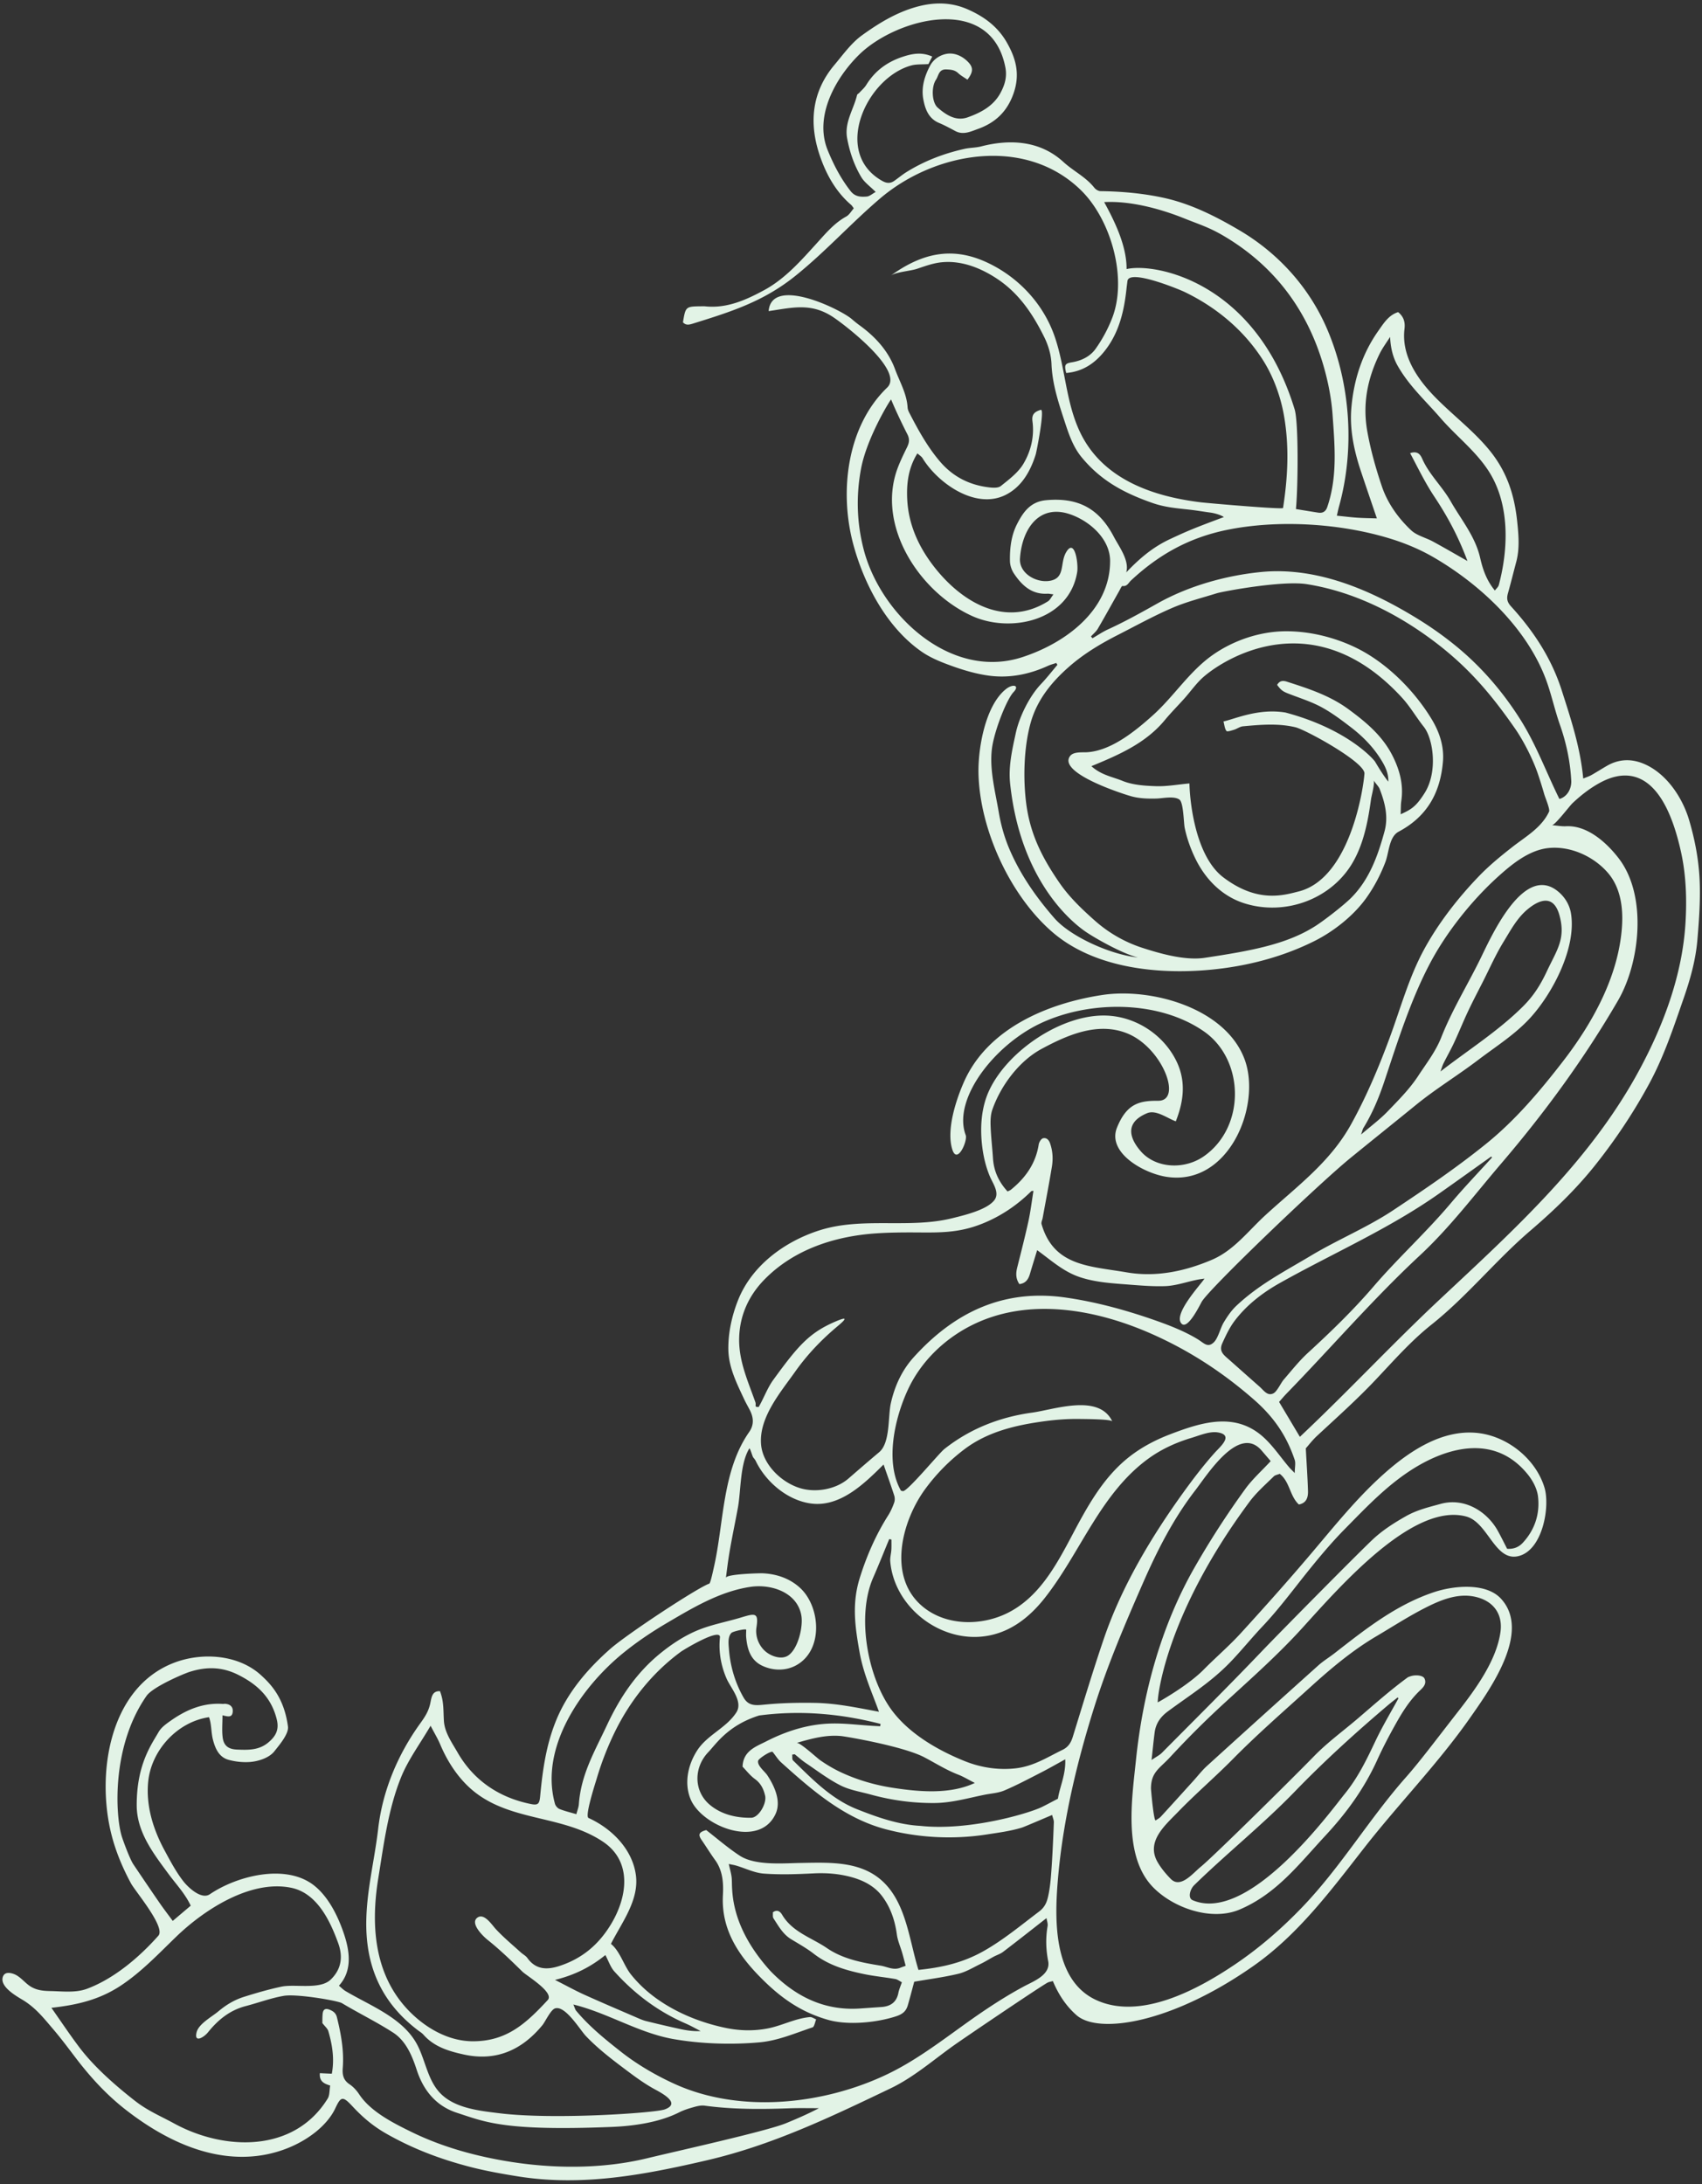 <svg width="396" height="508" fill="none" xmlns="http://www.w3.org/2000/svg"><rect width="100%" height="100%" fill="#333333" stroke="none"/><path d="M29.246 490.714c-4.497-3.503-8.234-7.595-11.68-12.123-1.683-2.211-3.343-4.447-5.154-6.563-2.302-2.696-4.15-5.072-7.21-6.904-1.479-.885-5.096-2.956-4.59-5.136.323-1.36 1.619-1.219 2.675-.818 1.517.598 2.556 2.138 3.95 2.954 1.436.838 2.877.953 4.508.987 2.807.056 5.83.462 8.509-.533 6.302-2.352 12.195-7.37 16.596-12.341 1.75-1.975-5.35-10.276-6.382-12.184-1.972-3.651-3.583-7.501-4.585-11.541-3.433-13.841-.554-33.783 14.428-39.688 6.504-2.563 15.066-2.069 20.417 2.814 2.269 2.072 5.377 5.253 6.27 11.94.23 1.721-2.044 4.343-3.165 5.772-1.232 1.567-3.83 2.354-5.72 2.483-1.624.114-3.34-.074-4.913-.499-2.247-.614-3.125-2.637-3.65-4.669-.445-1.703-.323-3.651-.916-5.256-7.4 1.083-13.49 7.725-14.17 15.139-.509 5.576 1.2 10.995 3.825 15.848 1.33 2.46 2.69 5.047 4.425 7.25 1 1.275 4.112 4.296 6.105 2.947 6.295-4.276 17.748-7.24 24.315-1.992 2.969 2.37 4.993 6.149 6.328 9.638 1.723 4.514 2.945 9.715-.605 13.628.536.439.98.918 1.52 1.238 5.727 3.41 13.262 6.17 16.616 12.344 1.928 3.553 2.428 8.053 5.18 11.138 3.372 3.794 9.383 4.371 14.087 4.954 12.582 1.544 36.126-.071 38.41-.904 3.841-1.401-.617-3.747-2.257-4.637-2.396-1.296-4.525-2.862-6.698-4.49-3.287-2.469-6.591-4.975-9.425-7.966-1.363-1.442-4.76-7.144-7.142-6.402-1.032.328-2.249 3.045-2.954 3.91-4.762 5.784-10.761 8.468-18.253 6.824-3.465-.759-6.905-1.766-9.41-4.605-.379-.431-.903-.734-1.36-1.086-8.637-6.595-12.231-15.217-11.94-25.898.19-7.089 1.945-13.899 2.755-20.917 1.025-8.863 4.571-17.289 9.778-24.504 1.07-1.483 1.878-2.702 2.299-4.467.34-1.437.355-3.122 2.305-3.036.943 2.467.751 4.399.914 6.933.173 2.688 1.876 5.051 3.181 7.322 3.758 6.543 9.711 10.513 17.069 11.993 1.669.336 1.977-.064 2.141-1.79.578-6.094 1.374-11.891 3.698-17.607 2.681-6.59 7.301-11.992 12.584-16.661 3.973-3.508 20.504-14.369 23.071-15.207.286-.095.971-3.372 1.043-3.691 2.396-10.423 1.888-22.47 8.227-31.561 1.189-1.704 1.045-3.393.151-5.131-.415-.812-.878-1.602-1.269-2.429-1.733-3.721-3.643-7.436-3.716-11.629-.064-3.858.822-7.858 2.237-11.44 3.182-8.065 10.773-13.643 18.829-16.251 10.12-3.272 20.87-.339 31.068-2.875 2.632-.654 8.026-1.906 9.763-4.197 1.283-1.688-.359-3.881-1.031-5.464-.888-2.094-1.434-4.315-1.743-6.558-.611-4.449-.37-9.333 1.547-13.456 4.314-9.28 16.972-17.813 27.28-17.447 6.601.236 12.788 4.112 15.945 9.907 2.663 4.885 2.172 9.702.213 14.694-2.078-.765-4.603-2.755-6.685-1.891-5.986 2.491-3.334 6.721-1.437 8.884 3.47 3.951 10.079 4.309 14.63 1.147 9.784-6.807 9.535-22.477.006-29.077-10.569-7.318-26.75-7.209-38.096-1.808-10.709 5.095-20.419 17.613-17.3 25.957.49 1.306-1.964 6.898-3.103 3.38-1.478-4.548.869-11.608 2.665-15.696 5.47-12.461 19.424-18.332 32.155-20.28 11.419-1.749 28.682 2.976 33.158 14.924 4.034 10.76-3.67 29.751-18.316 27.338-5.314-.874-13.695-5.643-11.359-11.427 2.284-5.658 5.313-6.263 9.585-6.237 5.717.033 1.004-12.341-7.176-15.658-6.827-2.769-13.919.33-20.01 3.622-5.167 2.799-9.443 8.487-11.409 14.121-.419 1.199-.445 2.599-.394 3.897.091 2.48.391 4.946.549 7.423.193 2.991 1.38 5.504 3.397 7.691.349-.183.591-.261.773-.406 3.395-2.745 5.782-6.101 6.47-10.527.089-.542.563-1.328 1.004-1.44.733-.186 1.329.292 1.632 1.158.621 1.775.73 3.581.441 5.382-.654 4.01-1.43 8-2.16 12.001-.089.48-.374 1.013-.256 1.43 2.84 9.817 11.191 9.74 19.8 11.216 6.839 1.173 13.553-.241 19.857-2.934 5.074-2.168 8.42-6.686 12.379-10.322 7.343-6.735 15.067-12.292 20.005-21.225 3.527-6.377 6.378-13.123 8.905-19.945 2.542-6.856 4.477-14.049 7.962-20.508 3.38-6.26 8.02-12.209 12.955-17.314 2.349-2.428 4.949-4.551 7.606-6.636 3.146-2.472 6.855-4.503 8.615-8.284.258-.557-.916-3.322-1.105-3.985a106.344 106.344 0 0 0-1.494-4.786c-1.133-3.343-3.304-7.648-5.323-10.549-5.852-8.416-11.143-14.484-18.853-20.291-8.674-6.529-18.799-11.587-29.597-13.288-5.776-.904-19.676 1.719-20.928 2.114-3.479 1.086-7.051 1.977-10.382 3.412-4.336 1.867-8.481 4.165-12.694 6.31-4.006 2.043-7.851 4.345-11.253 7.321-4.058 3.546-7.414 7.641-8.931 12.891-1.657 5.723-1.859 13.286-1.058 19.215.961 7.079 3.773 12.526 7.776 18.308 2.267 3.275 5.179 6.046 8.178 8.704a31.114 31.114 0 0 0 11.16 6.355c4.295 1.385 9.926 2.947 14.386 2.278 10.957-1.647 19.12-3.163 25.743-7.388 2.089-1.33 6.651-4.868 8.389-6.626 4.195-4.247 6.145-9.718 7.688-15.346.949-3.445.124-6.713-1.119-9.906-.213-.549-.694-.995-1.429-2.011.382.526-.477 3.652-.568 4.324-.228 1.617-.471 3.235-.791 4.836-.669 3.354-1.642 6.677-3.327 9.677-4.918 8.773-15.827 12.788-25.377 9.758-5.087-1.611-8.929-5.462-11.272-10.17-1.164-2.341-2.061-4.821-2.598-7.376-.239-1.116-.262-5.875-1.216-6.565-1.256-.913-3.941-.283-5.376-.25-1.98.045-3.936 0-5.861-.536-1.974-.548-17.224-5.441-14.194-9.376.794-1.036 2.826-.793 3.943-.863 5.626-.349 11.244-4.956 15.284-8.582 4.902-4.395 8.432-10.141 13.855-13.985 4.85-3.434 11.011-5.522 16.956-5.57 5.579-.047 11.368 1.369 16.378 3.784 7.089 3.419 13.557 9.881 17.633 16.57 1.863 3.051 2.986 6.397 2.68 10.006-.632 7.357-3.783 12.782-10.3 16.252-2.255 1.2-2.236 4.835-3.09 7.073-1.122 2.951-2.608 5.785-4.447 8.36-2.948 4.121-7.589 7.775-12.084 10.021-8.571 4.279-18.166 6.436-27.613 6.91-11.238.556-24.471-1.277-33.444-9.099-9.802-8.544-16.808-23.834-17.084-36.865-.117-5.689 1.542-15.664 6.358-19.533 1.697-1.365 3.295-.89 1.8.675-1.454 1.521-4.025 7.822-4.852 12.062-1.01 5.167.568 10.84 1.427 15.952.494 2.924 1.329 5.854 2.496 8.574 2.53 5.898 6.18 11.103 10.406 15.961 3.827 4.401 13.347 8.587 19.48 9.165-3.491-.796-9.925-4.44-12.158-5.969-3.119-2.132-15.148-11.717-17.589-34.42-.433-4.026.455-7.829 1.31-11.796.803-3.716 3.125-8.512 5.858-11.394 1.35-1.422 2.563-2.981 3.832-4.48-.088-.145-.181-.29-.27-.436-.647.223-1.32.388-1.936.672-4.403 2.012-9.03 2.923-13.813 2.269-2.769-.382-5.521-1.171-8.166-2.106-2.546-.907-5.167-1.913-7.371-3.436-8.091-5.597-13.388-15.589-15.917-24.909-3.296-12.135-1.602-27.444 7.865-36.549 4.136-3.983-10.307-14.954-12.853-16.565-4.996-3.167-9.224-2.026-14.728-1.214.669-8.29 16.852-.375 19.409 1.905a25.405 25.405 0 0 0 1.911 1.519c3.591 2.633 6.547 5.9 8.075 10.055 1.074 2.922 2.742 5.698 2.934 8.926.023.403.179.825.367 1.186 2.053 3.97 4.18 7.873 7.107 11.324 3.013 3.552 6.793 5.489 11.323 6.064.954.124 2.25.221 2.891-.291 1.925-1.543 4.05-3.134 5.269-5.191 1.728-2.921 2.562-6.331 2.101-9.822-.195-1.452.246-2.221 1.934-2.708.978-.28-.98 9.712-1.184 10.382-1.222 3.885-3.271 7.565-7.061 9.429-6.976 3.43-15.676-2.731-19.259-8.554-.263-.432-.758-.719-1.208-1.134-2.136 3.43-2.548 7.069-2.364 10.721.271 5.35 2.268 10.168 5.384 14.495 6.27 8.71 16.83 15.761 27.356 9.197.469-.293.736-.911 1.278-1.617-.748-.088-1.07-.176-1.393-.156-3.691.212-5.983-1.965-7.828-4.742-.523-.796-.873-1.857-.896-2.81-.068-2.997.294-6.017 1.668-8.684 1.401-2.723 3.081-5.188 6.775-5.517 7.444-.667 12.279 1.919 15.729 8.511 1.211 2.315 3.678 5.525 2.881 8.288 3.056-3.2 6.11-5.842 10.19-7.748 3.862-1.803 5.381-2.469 12.533-5.126-.817-.535-2.152-.903-3.167-1.044-1.577-.208-3.144-.486-4.721-.664-3.093-.345-5.8-.539-8.772-1.581-6.6-2.315-11.919-5.151-16.428-10.605-2.088-2.531-3.075-5.615-4.079-8.69-1.392-4.254-2.769-8.47-2.946-13.033-.083-2.09-.729-4.293-1.658-6.18-2.697-5.458-5.986-10.418-11.342-13.85-3.776-2.426-8.145-4.095-12.696-3.6-1.936.214-3.78.899-5.617 1.513-1.52.508-4.916.731-6.107 1.59 7.045-5.085 14.039-6.916 22.27-3.144 7.354 3.374 13.222 9.605 15.878 17.262 2.539 7.322 2.558 15.283 5.952 22.351 5.23 10.892 16.906 14.902 28.158 16.254 1.402.167 18.974 1.705 19.037 1.31 1.143-7.299 1.492-14.698.124-21.995-.824-4.366-2.508-8.864-4.919-12.594-4.452-6.897-10.823-12.158-18.18-15.69-1.052-.507-12.876-5.43-13.228-2.503-.065.542-.144 1.114-.208 1.688-.563 5.269-1.713 10.326-5.118 14.605-2.313 2.907-5.154 4.776-8.922 5.088-.467-1.849-.337-2.216 1.318-2.484 2.256-.363 4.255-1.373 5.507-3.115a32.86 32.86 0 0 0 3.874-7.19c3.597-9.28-.284-22.836-7.201-29.653-12.934-12.741-34-9.058-46.812 1.864-6.772 5.778-12.762 12.429-19.712 18.004-7.401 5.938-14.837 8.297-23.692 11.047-.924.287-1.72.541-2.45-.257.606-3.655.639-3.687 4.213-3.726.336-.006.667-.02.996.013 5.053.522 9.522-1.52 13.695-3.777 4.9-2.654 8.629-6.932 12.347-11.032 2.065-2.274 3.991-4.58 6.742-6.089.722-.397 1.187-1.266 1.754-1.901-.306-.405-.423-.633-.604-.788-3.64-3.11-5.887-7.26-7.343-11.595-2.498-7.428-1.856-14.68 3.431-20.964 2.021-2.404 3.913-5.084 6.405-6.886 3.855-2.78 7.935-5.298 12.674-6.622 4.112-1.149 8.061-1.123 11.895.555 3.746 1.637 6.983 3.956 9.117 7.672 2.193 3.818 3.149 7.485 1.582 11.936-1.506 4.278-4.31 6.816-8.299 8.238-1.614.573-3.383 1.467-5.235.479-1.243-.665-2.487-1.342-3.784-1.885-2.467-1.026-3.246-3.265-3.663-5.492-.515-2.737.274-5.394 1.592-7.854.822-1.533 2.314-2.454 3.812-2.726 1.69-.308 3.428.378 4.784 1.66 1.461 1.377 1.527 2.45.077 4.348-.718-.503-1.52-.934-2.165-1.533-.808-.752-1.685-.805-2.73-.853-1.812-.083-1.801 1.481-2.427 2.404-1.101 1.62-.995 5.275.417 6.495 1.941 1.681 4.234 3.216 6.973 2.24 3.067-1.092 5.976-2.62 7.622-5.675.991-1.834 1.566-3.716 1.136-5.935-3.36-17.348-25.417-11.445-34.065-2.923-5.409 5.332-10.513 14.289-7.261 22.216 1.385 3.376 3.038 6.57 5.309 9.468 1.063 1.356 2.385 1.388 3.758 1.28.67-.052 1.295-.643 2.084-1.07-1.326-1.327-2.611-2.217-3.342-3.438-1.668-2.78-2.709-5.84-3.3-9.055-.68-3.704 1.524-6.71 2.311-10.056.046-.197.352-.332.519-.512.553-.605 1.204-1.155 1.627-1.843 2.05-3.325 4.948-5.414 8.675-6.603 2.229-.715 4.309-1.032 6.672.01l-.89 1.755c-1.532.108-2.811.002-3.979.318-10.471 2.86-18.489 20.343-6.716 26.883.99.55 1.854.593 2.761-.048.944-.666 1.833-1.411 2.815-2.026 4.176-2.601 8.712-4.335 13.498-5.404 1.277-.286 2.63-.248 3.893-.577 6.881-1.777 13.792-1.269 19.116 3.605 2.382 2.182 5.181 3.45 7.236 6.034.316.395.935.766 1.42.77 4.88.057 9.889.506 14.665 1.545 6.339 1.38 12.16 4.32 17.715 7.599 8.96 5.291 16.115 13.187 20.263 22.753 5.531 12.762 6.563 28.061 2.845 41.451-.181.657-.313 1.326-.502 2.138 1.828.183 3.308.371 4.791.47 1.539.105 3.081.112 4.519.161-1.258-3.708-2.512-7.357-3.732-11.018-1.586-4.765-2.631-9.675-2.203-14.685.551-6.437 2.475-12.528 6.242-17.878 1.245-1.76 2.433-3.727 4.646-4.397 1.384 1.144 1.651 2.427 1.469 3.949-.725 6.17 2.957 11.547 7.089 15.782 4.046 4.143 8.778 7.695 12.491 12.158 4.165 5.003 5.991 10.446 6.652 16.875.329 3.177.597 6.256-.235 9.363-.639 2.399-1.232 4.813-1.906 7.199-.343 1.203-.276 2.049.694 3.108 5.274 5.778 9.418 12.086 11.811 19.571 2.198 6.858 4.317 13.281 4.995 20.481.74-.31 1.353-.502 1.902-.808 1.227-.697 2.415-1.459 3.635-2.161 2.704-1.552 5.531-1.684 8.387-.53 5.333 2.149 9.155 7.849 10.726 13.207 1.277 4.351 2.104 8.586 2.385 13.082.296 4.761-.069 10.006-.479 14.773-.394 4.646-1.646 9.094-3.17 13.489-2.387 6.864-4.565 13.513-8.04 19.933-3.616 6.676-7.85 13.022-12.58 18.959-4.507 5.66-9.633 10.56-15.114 15.258-8.03 6.884-14.683 15.234-22.978 21.829-4.846 3.851-8.919 8.536-13.164 13.01-4.273 4.506-8.909 8.637-13.454 12.859-1.058.982-1.945 2.152-2.607 2.897.189 3.545.412 6.723.51 9.901.045 1.475-.337 2.83-2.123 3.155-2.132-1.96-2.084-5.267-4.45-7.134-.505.206-1.068.28-1.389.599-1.937 1.909-4.044 3.744-5.628 5.879-20.314 27.358-21.522 46.782-21.357 46.685 3.273-1.843 7.905-4.814 10.679-7.622 2.897-2.931 5.909-5.489 8.685-8.528 5.557-6.088 11.044-12.239 16.371-18.524 5.373-6.338 10.612-12.893 16.83-18.44 5.778-5.159 13.286-10.266 21.417-9.591 7.199.592 13.95 6.014 15.988 12.743 1.348 4.441-.434 14.676-6.146 15.96-5.411 1.217-6.994-7.861-12.06-9.229-12.326-3.332-29.205 16.092-38.157 25.947-5.536 6.094-11.656 11.527-17.716 17.082a214.6 214.6 0 0 0-8.767 8.462 251.355 251.355 0 0 0-4.33 4.555c-2.421 2.603-4.385 3.419-4.378 7.263.001.235.644 7.694 1.111 7.366.399-.285.861-.511 1.182-.864 2.53-2.748 5.023-5.522 7.534-8.289 1.062-1.172 2.032-2.444 3.195-3.503a5659.133 5659.133 0 0 1 25.948-23.417c1.161-1.036 2.516-1.847 3.748-2.81 7.26-5.653 14.296-11.258 23.174-14.214 4.437-1.475 11.982-2.275 15.499 1.489 7.199 7.702-2.523 21.156-7.242 27.886-7.402 10.551-16.531 19.876-24.468 30.026-7.791 9.958-15.385 20.218-25.843 27.551-19.019 13.343-36.02 15.95-41.151 11.467-2.469-2.159-4.229-4.866-5.515-7.945-.499.144-.928.19-1.271.383-2.083 1.17-19.412 12.892-21.887 14.661-4.802 3.431-9.272 7.362-14.653 9.936-13.986 6.691-27.44 13.158-42.628 16.694-14.563 3.388-29.066 6.148-44.002 3.758-3.789-.608-7.6-1.283-11.315-2.254-6.835-1.788-13.112-4.159-19.263-7.647-3.116-1.766-5.55-3.822-7.977-6.439-2.268-2.439-2.677-2.231-3.975.54-.976 2.076-2.714 3.983-4.49 5.416-3.635 2.929-8.175 4.792-12.776 5.495-11.563 1.754-22.592-3.692-31.484-10.617Zm302.247-306.302c3.089-4.969 1.961-12.618-.223-15.364-1.749-2.195-3.15-4.669-5.044-6.738-20.229-22.081-40.791-9.485-46.078-4.975-1.742 1.485-3.077 3.444-4.617 5.168-1.496 1.668-3.078 3.253-4.503 4.974-4.383 5.306-10.433 7.994-17.096 10.731 2.298 2.087 4.955 2.485 7.225 3.416 2.365.969 5.154 1.146 7.767 1.238 2.506.089 5.028-.386 7.825-.638.017 2.667.94 16.593 7.893 21.857 8.069 6.112 14.173 4.108 17.714 3.217 11.839-3.208 14.887-24.068 15.106-27.361.178-2.623-13.681-10.22-16.078-10.785-4.031-.95-8.119-.587-12.186-.215-.707.067-1.366.579-2.071.799-.592.177-1.581.517-1.766.288-.421-.534-.467-1.374-.698-2.213 2.649-.577 8.151-3.117 14.434-2.074 14.577 3.889 20.579 10.991 20.832 11.414.95 1.6 1.921 3.181 3.082 4.66.087-2.126-.879-3.858-1.919-5.478-1.803-2.801-4.156-5.165-6.793-7.182-2.215-1.698-4.469-3.394-6.918-4.711-2.394-1.283-5.043-2.1-7.586-3.094-1.319-.515-1.734-.801-2.651-2.046.539-.891 1.208-1.09 2.269-.747 4.993 1.604 9.971 3.216 14.279 6.374 4.099 3.001 7.949 6.195 10.307 10.869 1.691 3.345 2.594 6.784 2.032 10.55-.13.903-.091 1.825-.146 3.052 2.535-1.144 3.608-1.828 5.608-4.986ZM39.259 435.941c-3.565-4.821-7.425-9.794-7.45-15.988-.034-9.571 3.464-14.228 5.094-17.095.621-1.089 1.816-1.931 2.889-2.681 3.603-2.524 7.52-4.175 12.049-3.85.165.012.334-.046.495-.036 1.269.084 1.914.751 1.813 1.847-.125 1.414-1.079 1.153-2.382.832-.006 1.927-.155 3.51.028 5.05.237 2.026 1.323 2.836 3.351 2.923 2.59.11 5.113.181 7.31-1.672 1.744-1.472 2.528-2.98 1.935-5.364-1.24-4.99-4.358-8.014-8.859-10.296-3.842-1.954-7.483-1.98-11.378-.753-1.51.472-8.743 3.577-10.095 5.649-8.167 11.728-7.213 27.777-5.734 32.607.216.712 1.805 5.171 2.711 6.529a883.447 883.447 0 0 0 6.125 9.015c.932 1.346 1.931 2.642 3.03 4.139 1.375-1.167 2.74-2.324 4.185-3.543-1.305-2.79-3.367-4.943-5.117-7.313Zm69.064-21.038c-2.496-2.564-4.454-5.731-5.886-9.124-.564-1.342-1.329-2.598-2.253-4.375-2.532 4.319-5.249 7.954-6.883 12.022-3 7.436-4.023 15.637-5.296 23.498-1.883 11.625-.803 23.696 8.436 32.044 3.722 3.36 8.521 5.83 13.621 5.824 7.879-.01 12.348-4.174 17.366-9.574 1.651-1.775-4.877-5.631-5.893-6.632-2.651-2.602-5.193-5.075-8.095-7.388-.935-.745-4.287-3.913-2.295-5.214 1.553-1.008 3.313 1.731 4.154 2.652 1.814 1.966 3.906 3.7 5.891 5.499.493.441 1.137.762 1.509 1.286 1.982 2.773 4.627 2.786 7.476 1.851 5.308-1.733 9.171-5.004 12.05-9.818 3.781-6.323 4.888-14.518-1.936-19.082-10.036-6.705-23.111-4.344-31.966-13.469Zm34.616 43.646c-.891-.988-1.328-2.383-2.089-3.811-3.264 2.65-6.986 4.617-11.725 5.778 2.702 1.37 4.728 2.493 6.837 3.447 4.054 1.831 8.147 3.571 12.232 5.337.68.293 1.369.603 2.08.783 2.492.618 4.997 1.206 7.505 1.76 1.68.376 3.373.674 5.239.573-1.159-.588-2.284-1.234-3.471-1.75-6.453-2.793-11.934-6.922-16.608-12.117Zm12.191-81.027c-3.476 2.041-6.879 4.332-10.013 6.867-9.7 7.842-19.658 21.92-15.996 35.165.132.478.612 1.037 1.071 1.216 1.204.486 2.484.783 3.908 1.203.233-.904.529-1.595.579-2.301.494-6.921 3.624-12.197 6.504-18.334 3.077-6.571 6.887-12.277 12.569-16.873 2.526-2.039 5.257-3.841 8.243-5.133 3.361-1.443 6.947-2.056 10.429-3.111 1.527-.464 2.525-.75 3.105-.571.659.21.765 1.034.469 2.914-.322 2.087.604 4.406 2.32 5.728 1.343 1.038 3.625 1.772 5.107.745 2.281-1.575 3.461-6.691 3.027-9.246-.924-5.41-6.994-7.412-11.85-6.692-7.087 1.054-13.402 4.855-19.472 8.423Zm16.548-26.814c-.81 4.447-1.812 8.865-2.402 13.348-.115.863-.223 1.726-.379 2.931.112-.87 7.801-1.086 8.618-1.043 3.241.159 6.322 1.222 8.71 3.46 4.645 4.361 5.393 14.313-.864 17.873-2.507 1.428-5.457 1.322-7.864.236-2.779-1.248-3.627-3.725-3.891-6.75-.046-.554.006-1.12.01-1.673.003-.348-3.096.365-3.438.718-.903.926-.666 2.619-.58 3.776.299 3.945 1.433 7.83 3.41 11.263 1.244 2.164 3.052 1.805 5.368 1.594 3.783-.351 7.406-.419 11.201-.359 5.15.094 9.914 1.143 14.933 2.068-1.735-4.773-3.623-8.825-4.53-13.92-1.071-5.997-1.791-11.269.056-17.198 1.6-5.133 3.744-10.031 6.633-14.591.569-.905 1.01-1.909 1.37-2.918.18-.495.18-1.156.017-1.664-.728-2.265-1.539-4.505-2.479-7.22-4.441 4.413-10.126 10.018-16.952 9.062-5.451-.759-10.447-5.016-12.792-9.889-.145-.293-.364-.556-.572-.806-.209-.255-.611-1.848-.896-2.14-2.233 3.631-1.942 9.763-2.687 13.842Zm70.536 61.573c-2.81 1.437-5.598 2.926-8.493 4.159-1.419.609-3.059.699-4.604 1.004-3.886.781-7.711 1.909-11.725 1.933-5.059.035-10.015-.648-14.88-1.99-2.346-.644-4.835-1.033-6.969-2.115-2.865-1.452-5.453-3.442-8.136-5.248-.884-.597-1.676-1.326-2.509-1.994-.194.032-.388.058-.584.086.06.461-.056 1.104.203 1.355 4.496 4.395 8.93 8.98 14.89 11.349 4.732 1.878 9.624 3.6 14.744 3.873 11.423 1.22 25.312-2.94 28.278-4.398 1.174-.579 2.325-1.206 3.719-1.928.399-2.745 1.86-5.597 1.696-9.158-2.057 1.134-3.822 2.144-5.63 3.072Zm5.026-5.286c1.312-.644 1.937-1.65 2.354-2.992 2.357-7.61 4.646-15.238 7.212-22.781 4.148-12.196 11.076-23.775 18.592-34.18 2.252-3.123 4.731-6.362 7.302-9.219.778-.858 2.345-2.25 2.428-3.311.044-.609-.401-1.111-1.768-1.337-1.932-.324-4.324.726-6.157 1.273-3.472 1.036-6.815 2.545-9.771 4.649-11.373 8.112-15.982 21.998-24.384 32.629-3.769 4.772-8.575 8.418-14.801 8.954-10.233.882-20.234-7.253-21.115-17.503-.077-.885.201-1.799.258-2.702.047-.788.016-1.581.022-2.374l-.52-.119c-1.242 3-2.44 6.02-3.741 8.99-3.816 8.717-1.407 22.489 3.894 30.198 4.017 5.846 11.052 9.915 17.511 12.497 3.697 1.474 7.766 2.089 11.726 1.641 4.215-.48 7.25-2.51 10.958-4.313Zm-32.195 1.739c-4.88-2.556-18.132-4.823-19.364-4.937-3.442-.321-6.686.534-10.336 1.601.739-.213 4.707 3.485 5.496 4.029 1.55 1.072 3.149 2.022 4.856 2.819 3.775 1.76 7.873 2.95 11.99 3.585 6.128.943 13.341 1.591 19.123-1.125-1.619-.82-2.703-1.49-3.876-1.94-2.782-1.066-5.269-2.662-7.889-4.032Zm-36.763-3.704c4.73-2.417 9.82-4.031 15.194-4.149 3.198-.068 6.406.353 9.609.548.568.034 1.138.056 1.705.087.028-.181.06-.361.089-.542-9.303-2.396-18.713-3.22-28.241-1.96-7.295 2.276-10.11 6.732-11.812 8.496-3.438 3.569-3.448 9.033.237 12.205 2.663 2.288 6.18 3.148 9.725 3.087 1.738-.026 3.654-3.34 3.225-5.152-.361-1.556-1.002-2.864-2.375-3.861-1.115-.805-1.984-1.957-2.87-2.864.126-3.715 3.168-4.694 5.514-5.895Zm181.954-207.773c-4.508.488-8.491 3.754-11.738 6.691-6.028 5.453-11.897 12.802-15.707 19.978-4.561 8.58-7.633 18.411-10.704 27.618-1.259 3.781-2.788 7.428-4.875 10.829-.164.267-.216.595-.532 1.513 2.347-2.019 4.398-3.527 6.138-5.338 2.536-2.632 5.17-5.266 7.15-8.298 1.893-2.903 4.055-5.637 5.385-9.008 2.484-6.284 5.998-11.989 8.98-18.028 2.358-4.768 9.755-21.825 17.667-16.252 1.84 1.297 3.158 3.284 3.516 5.5 1.308 8.001-4.311 18.696-9.588 24.409-3.506 3.794-7.924 6.564-12.01 9.668-4.779 3.632-9.848 6.698-14.495 10.483-5.033 4.094-10.096 8.151-15.126 12.243-7.54 6.14-32.998 30.517-34.701 33.528-.484.853-3.272 6.601-4.699 5.075-1.987-2.12 4.176-8.767 5.353-10.457-3.121.296-6.065 1.638-9.207 1.738-2.696.088-5.41-.122-8.097-.332-3.95-.318-7.992-.503-11.778-1.787-3.83-1.304-6.643-3.923-9.858-6.246-.522 1.724-1.11 3.583-1.658 5.455-.368 1.262-.955 2.255-2.476 2.438-.839-1.21-.849-2.465-.519-3.8.902-3.598 1.829-7.191 2.621-10.813.509-2.327.789-4.707 1.174-7.077-.21.038-.425.004-.516.095-3.583 3.542-7.839 6.315-12.602 7.99-5.241 1.841-9.767 1.598-15.202 1.584-2.719-.002-5.438.029-8.147.211-9.635.632-19.187 3.682-26.098 10.718-3.669 3.733-5.762 8.329-5.907 13.559-.148 5.347 2.025 10.059 3.766 14.985.278.782-.388 1.142.771 1.132 1.117-1.889 2.024-4.411 3.372-6.269 5.79-7.965 8.369-10.987 14.536-13.625 2.723-1.166 2.624-.71.511 1.056-3.778 3.158-7.085 6.607-9.937 10.635-3.381 4.777-8.462 10.662-7.92 16.941.407 4.673 4.751 8.86 9.156 10.161 3.601 1.066 8.239.274 11.146-2.236 2.38-2.056 4.751-4.122 7.164-6.142 2.632-2.2 2.025-8.28 2.727-11.402.886-3.971 2.56-7.64 5.304-10.678 9.524-10.539 20.974-15.953 35.316-13.905 7.242 1.033 14.349 3 21.242 5.434 3.189 1.13 6.635 2.496 9.525 4.264 1.136.693 1.923 1.591 2.903 1.274.258-.084.53-.25.827-.527 1.034-.968 1.553-3.356 2.316-4.625.84-1.401 1.794-2.809 2.977-3.918 5.317-4.987 11.163-7.944 17.342-11.645 6.225-3.729 13.112-6.563 19.138-10.566 7.409-4.919 14.695-9.859 21.617-15.449 6.793-5.485 12.494-12.224 17.818-19.106 6.915-8.939 12.955-19.781 13.775-31.272.313-4.403-.271-9.166-3.255-12.626-3.326-3.86-8.769-6.332-13.881-5.778Zm-25.096 51.978c6.378-4.953 13.405-9.381 19.151-15.087 2.536-2.517 4.128-5.064 5.638-8.283 2.31-4.918 4.434-7.52 2.887-13.03-1.399-4.966-4.807-3.492-7.429-1.307-2.463 2.061-3.936 4.892-5.568 7.546-1.824 2.966-3.233 6.188-4.815 9.299-1.164 2.286-2.357 4.557-3.451 6.879-1.13 2.397-2.114 4.862-3.237 7.267-.756 1.625-1.65 3.19-2.452 4.796-.25.499-.4 1.049-.724 1.92Zm-42.154 73.233c1.073.942 1.894 2.337 3.313 1.609.847-.437 1.713-2.409 2.388-3.19 1.832-2.119 3.585-4.346 5.643-6.233 5.326-4.889 10.531-9.925 15.245-15.416 5.737-6.679 12.262-12.597 17.95-19.342 3.084-3.661 6.404-7.121 9.623-10.667a6.688 6.688 0 0 0-.191-.227c-4.127 2.934-8.236 5.892-12.38 8.797-11.598 8.12-24.423 13.695-36.724 20.583-4.049 2.269-7.746 5.093-10.579 8.818-1.188 1.567-2.053 3.408-2.874 5.215-.892 1.967.358 2.762 1.751 3.999 2.279 2.019 4.549 4.044 6.835 6.054Zm-34.702-191.971c.001-5.258-4.931-9.444-9.485-10.936-7.12-2.329-11.019 3.551-11.483 10.308-.237 3.444 3.654 5.683 6.77 5.253 3.891-.544 2.442-4.077 3.97-6.675.688-1.175 1.245-1.231 1.659-.722.809.985 1.115 4.088.914 5.314-1.836 11.362-15.479 14.299-24.454 10.24-12.155-5.493-22.319-20.885-17.353-34.32.626-1.688 1.429-3.321 2.223-4.944.498-1.026.653-1.867.062-3.021-1.084-2.103-2.766-5.607-3.774-8.072-.067-.161-5.64 8.819-7.001 16.11-1.165 6.258-1.003 12.475.603 18.719 3.901 15.186 20.214 30.52 36.892 25.108 9.927-3.215 20.455-10.828 20.457-22.362Zm50.519-12.546c2.407-6.986 1.758-14.21 1.245-21.443-.255-3.664-.982-7.43-1.977-10.958-3.75-13.319-11.511-23.665-23.259-30.622-3.482-2.062-5.621-2.662-9.374-4.17-4.374-1.76-11.81-4.118-18.534-3.751 2.41 4.411 5.249 10.15 5.216 15.579 6.559-1.518 29.986 2.835 39.083 32.577.953 2.944.813 18.19.316 23.241 1.768.285 3.472.567 5.18.836 1.059.16 1.755-.268 2.104-1.289Zm39.92 18.119c2.241-8.384 2.583-18.591-2.2-26.239-3.027-4.836-7.68-8.338-11.38-12.616-3.533-4.086-7.265-7.4-9.973-12.17-1.093-1.93-1.626-4.16-1.741-6.682-.818 1.305-1.759 2.547-2.435 3.92-2.801 5.721-4.025 11.604-2.864 18.083.786 4.363 1.973 8.575 3.369 12.715 1.327 3.938 3.782 7.389 6.803 10.239 1.329 1.257 3.391 1.715 5.068 2.624 2.605 1.414 5.17 2.91 8.056 4.542-2.043-5.485-4.46-10.086-7.705-14.977-2.159-3.25-3.807-6.676-5.631-10.11 1.726-.588 2.378.32 2.805 1.288 1.63 3.703 4.668 6.466 6.625 9.904 2.437 4.288 5.712 8.133 6.86 13.153.595 2.613 1.462 5.236 3.43 7.606.34-.458.792-.824.913-1.28Zm14.197 32.445c-1.242-3.528-2.004-7.268-3.337-10.752-4.534-11.848-15.259-21.889-26.06-28.151-3.116-1.81-6.583-3.259-10.024-4.317-11.633-3.587-26.16-4.484-38.102-2.027-8.774 1.81-15.8 5.733-22.275 11.769-.571.532-.875 1.422-1.962 1.26-.181-.028-.494.684-.711 1.075-1.673 2.956-3.305 5.929-5.02 8.863-.395.678-1.057 1.201-1.595 1.794.116.144.224.287.342.43 1.192-.685 2.338-1.476 3.583-2.048 3.981-1.822 7.791-3.948 11.604-6.089 7.23-4.051 15.855-6.465 24.074-7.276 13.017-1.268 25.685 4.268 36.53 10.965a81.968 81.968 0 0 1 8.823 6.279c5.917 4.844 10.944 10.698 15.008 17.166 3.692 5.883 5.975 12.214 9.025 18.379 1.833-.499 2.846-2.424 2.755-4.227-.226-4.48-1.166-8.863-2.658-13.093Zm-27.804 133.599c17.354-16.242 35.015-32.217 46.408-53.436 5.626-10.478 9.906-22.031 10.632-33.989.33-5.421.154-10.987-.992-16.291-4.95-22.843-15.38-18.351-19.369-16.071-2.163 1.237-4.126 2.793-5.935 4.5-.675.636-4.093 5.162-4.774 5.103 1.255.105 2.267.303 3.266.252 4.942-.261 9.417 3.764 12.257 7.448 6.668 8.639 5.03 24.165-.152 33.092-7.813 13.456-17.049 26.076-27.159 37.895-6.234 7.284-11.927 14.868-18.964 21.411-10.84 10.08-20.651 21.474-30.974 32.089-.621.637-1.187 1.323-1.76 1.967 1.622 2.715 3.13 5.249 4.839 8.116 11.124-10.461 21.531-21.653 32.677-32.086Zm-33.882 37.448c-1.924-5.728-4.935-10.036-9.49-14.018-7.281-6.368-15.137-11.484-24.012-15.383-13.008-5.712-28.768-8.527-41.934-1.765-6.233 3.204-11.508 8.334-14.499 14.701-3.084 6.556-5.489 16.875-1.691 23.602.025.052.146.049.429.132.966.289 8.411-8.787 9.677-9.789 5.982-4.74 12.927-7.443 20.429-8.472 5.144-.704 15.56-4.497 18.652 2.048-.261-.553-6.626-.551-7.428-.57-2.88-.056-5.769.162-8.622.56-6.442.889-12.827 2.392-18.134 6.317a44.713 44.713 0 0 0-9.484 9.613c-5.393 7.494-8.782 20.527-.192 27.353 5.457 4.336 13.524 4.287 19.561 1.248 7.105-3.574 11.078-10.749 14.66-17.498 3.638-6.873 7.335-13.865 13.565-18.766 2.86-2.248 6.094-3.947 9.484-5.246 7.601-2.911 15.549-5.378 22.192 1.058 2.114 2.05 3.691 4.427 5.562 6.614.299.347.635.657 1.28 1.321.011-1.325.252-2.274-.005-3.06Zm-30.905 68.143c7.702-7.769 15.47-15.478 23.026-23.385 4.575-4.788 21.804-22.214 25.875-26.096 2.302-2.196 5.004-3.935 7.837-5.539 2.611-1.486 5.313-2.112 8.107-2.885 5.613-1.549 10.852 1.805 13.327 6.286.758 1.362 1.439 2.764 2.153 4.154 1.49.1 2.674-.349 3.639-1.384 2.829-3.046 4.016-6.754 3.551-10.766-.206-1.788-1.188-3.668-2.375-5.138-8.392-10.39-20.301-5.032-25.399-2.087-6.718 3.88-11.929 9.459-17.268 14.875-2.88 2.925-5.536 6.084-8.134 9.294-3.61 4.466-7.014 9.128-10.972 13.307-2.39 2.523-5.144 5.904-7.565 8.389-4.476 4.597-9.274 7.542-14.415 11.337-1.723 1.271-2.791 2.809-3.066 4.89-.259 1.953-.441 3.913-.72 6.413 1.119-.771 1.858-1.118 2.399-1.665Zm17.204 49.081c5.694-3.863 10.901-8.416 15.649-13.391 8.871-9.29 15.485-20.462 23.949-30.03 3.277-3.712 6.835-8.492 12.119-15.262 4.028-5.165 8.912-11.815 9.855-18.465.568-4.011-1.418-6.963-5.207-8.062-4.25-1.238-8.406.428-12.189 2.346-3.98 2.017-7.697 4.433-11.518 6.69-5.626 3.324-10.639 7.557-15.463 11.938-6.008 5.453-12.188 10.821-17.885 16.604-4.146 4.198-8.638 8.041-12.742 12.28-3.046 3.147-7.527 6.894-4.764 11.692.823 1.421 1.907 2.726 3.063 3.9 2.284 2.332 5.174-1.361 6.951-2.796 2.751-2.223 20.264-19.488 26.439-25.805 3.116-3.193 6.718-5.796 10.099-8.687 3.84-3.28 7.558-6.598 11.635-9.584.131-.095.306-.131.458-.193 1.274-.506 3.1-.312 3.454.462.567 1.244-.342 2.097-1.09 2.806-2.31 2.211-3.982 4.847-5.538 7.617-1.578 2.812-3.065 5.639-4.409 8.594-3.031 6.653-7.129 12.26-12.056 17.559-6.117 6.583-11.34 13.513-19.921 17.15-6.487 2.755-15.354-.303-20.115-5.158-7.03-7.172-4.945-20.517-4.018-29.498 1.596-15.55 5.817-31.184 13.594-44.818a202.16 202.16 0 0 1 11.862-18.364c1.642-2.264 3.776-4.161 5.903-6.46-.786-.915-1.471-1.729-2.173-2.53-5.266-5.987-12.575 5.702-15.382 9.337-5.1 6.605-8.844 13.975-12.18 21.59-4.142 9.462-8.207 18.951-11.311 28.809-4.051 12.867-7.262 26.306-8.434 39.761-.806 9.245-1.284 23.569 8.742 28.315 10.482 4.958 24.115-2.581 32.623-8.347Zm-10.047-14.807c13.038 5.574 32.206-20.814 35.332-24.659 3.079-3.776 5.081-7.875 7.142-12.243 1.625-3.437 3.579-6.697 5.402-10.031l-.164-.237c-.758.608-1.533 1.191-2.273 1.819-7.503 6.361-14.754 12.938-21.597 20.01-7.469 7.721-15.822 14.377-23.485 21.849-.949.93-1.54 2.983-.357 3.492Zm-70.919 40.416c8.187-3.942 15.284-9.964 22.807-14.984 2.89-1.932 5.842-3.769 8.908-5.407 2.199-1.179 6.217-2.676 5.597-5.843-.535-2.736-.61-5.411-.141-8.145.103-.589-.158-1.237-.252-1.872-3.463 2.706-6.762 5.309-10.104 7.853-.645.49-1.472.738-2.203 1.133-1.022.548-2 1.175-3.042 1.672-1.699.823-3.366 1.862-5.176 2.296-3.369.804-6.829 1.249-10.25 1.84-.488 1.807-.961 3.637-1.487 5.457-.41 1.421-1.222 2.102-2.815 2.613-4.524 1.46-11.142 2.114-15.739.805-6.472-1.848-11.185-5.231-15.942-10.089-5.28-5.385-8.963-11.31-8.529-19 .15-2.737-.038-5.643-1.814-8.082-1.103-1.52-2.082-3.125-3.147-4.668-.892-1.288-.597-1.846 1.075-2.307 2.664 2.073 5.108 4.195 7.791 5.952 3.624 2.373 10.163 1.755 14.277 1.692 6.934-.11 14.512-.526 19.683 4.978 4.868 5.176 5.586 13.367 7.63 19.902 5.452-.56 10.339-1.655 15.164-4.38 4.615-2.603 8.706-6.025 12.922-9.207 1.575-1.192 1.922-2.633 2.222-4.166.411-2.108.548-4.274.694-6.424.224-3.384.366-6.771.5-10.156.019-.463-.209-.943-.399-1.697-.004-.022-6.421 2.744-7.008 2.923-2.658.823-5.436 1.175-8.177 1.602-7.807 1.215-15.973.797-23.612-1.232-9.577-2.545-17.058-9.041-24.257-15.528-.721-.647-1.239-1.516-1.953-2.414-.326-.41-3.286 1.506-3.398 2.041-.243 1.144 1.552 2.473 2.137 3.364 1.639 2.489 3.276 5.99 1.94 8.947-3.716 8.235-17.206 2.96-19.812-3.429-1.524-3.735-.574-7.996 1.554-11.29 2.347-3.641 6.774-5.207 9.113-8.847 1.608-2.499-1.298-5.655-2.258-7.827-1.317-2.979-1.911-6.348-1.56-9.597.262-2.418-8.405 2.81-9.115 3.333-6.469 4.75-11.623 11.147-15.186 18.323a69.95 69.95 0 0 0-4.356 11.124c-.265.902-2.842 8.773-1.921 9.196 5.345 2.434 10.141 7.157 11.008 13.186.846 5.881-3.279 11.145-5.791 16.1 2.115 1.689 2.982 5.025 4.671 7.131 1.799 2.246 3.914 4.176 6.272 5.822 4.685 3.268 10.166 5.426 15.741 6.592 3.214.669 6.484.752 9.713.144 3.376-.639 6.432-2.353 9.886-2.661.469-.043.978.347 1.468.539-.279.641-.417 1.714-.86 1.861-4.05 1.344-7.959 3.072-12.255 3.469-6.507.6-13.755.369-20.189-.773-8.043-1.436-15.23-6.074-23.191-8.019.345.786.421 1.18.646 1.445 3.056 3.661 6.692 6.6 10.423 9.536 3.757 2.962 8.217 5.561 12.572 7.527 15.249 6.9 34.708 4.779 49.525-2.354Zm-17.235-27.962c-1.632-1.263-3.458-2.289-5.231-3.359-1.929-1.164-2.963-3.075-4.132-4.862-.236-.364-.107-.961-.147-1.407 1.047-.792 1.757-.112 2.152.555 2.393 4.061 6.877 5.332 10.444 7.771 3.676 2.515 8.082 3.367 12.446 4.066 1.527.243 2.989 1.148 4.618.492.298-.12.603-.22 1.237-.452-.277-1.037-.527-2.045-.811-3.028-.413-1.418-1.042-2.803-1.236-4.247-.445-3.253-1.444-6.269-3.412-8.891-1.766-2.349-4.315-3.666-7.048-4.43-2.87-.8-5.834-1.053-8.853-.901-3.875.195-7.78.336-11.638.053-2.17-.159-4.269-1.218-6.409-1.856-.5-.148-1.022-.227-1.745-.383.281 1.326.613 2.35.689 3.397.178 2.379-.717 10.777 9.007 21.507 5.652 5.819 12.427 9.283 20.818 8.712 1.639-.111 3.276-.234 4.917-.339 2.145-.135 3.596-1.058 4.032-3.315.155-.799.512-1.57.806-2.448-.551-.28-1.022-.668-1.542-.757-2.358-.409-4.75-.636-7.092-1.112-4.232-.866-8.35-2.037-11.87-4.766Zm-113.084 33.68c.477-.771.381-1.896.578-3.021-1.307-.413-2.584-.89-2.403-2.882.837.043 1.685.077 2.777.129.645-3.362.14-6.65-.802-9.885-.183-.628-.809-1.122-1.393-1.895.01-.491-.015-1.311.062-2.123.105-1.104.65-1.395 1.691-.958.788.329 1.39.761 1.625 1.712.96 3.875 1.677 7.777 1.367 11.78-.128 1.604.115 2.85 1.569 3.819.875.584 1.65 1.429 2.234 2.317 2.657 4.047 7.945 6.705 12.158 8.767 4.924 2.411 10.164 4.185 15.49 5.457 12.665 3.025 26.82 3.74 39.551.632 5.859-1.43 27.55-6.235 32.077-8.09 2.584-1.06 5.149-2.172 7.718-3.52-2.343.005-4.693-.054-7.035.036-6.543.241-13.069.261-19.577-.62-.78-.105-1.644.088-2.424.309-1.179.329-2.373.688-3.458 1.234-4.67 2.362-10.601 3.2-15.752 3.406-25.127 1.018-29.46-1.18-35.966-3.28-5.815-1.877-8.233-6.491-9.377-9.991-1.08-3.315-2.516-6.755-5.512-8.685-3.89-2.503-7.924-4.458-11.895-6.839-.937-.56-10.52-2.225-13.565-1.69-2.986.521-5.874 1.608-8.822 2.378-3.696.959-6.45 3.207-8.786 6.117-.902 1.122-3.28 2.598-2.63-.04.481-1.94 3.544-3.592 4.988-4.794 1.899-1.584 3.722-2.704 6.082-3.452 2.833-.889 5.76-1.736 8.665-2.352 3.176-.669 8.96.774 11.468-1.648 2.521-2.43 2.868-5.358 1.743-8.46-1.89-5.219-4.92-11.632-10.907-12.883-9.482-1.97-20.326 5.138-26.772 11.362-4.12 3.977-8.11 8.218-12.919 11.393-5.033 3.323-10.225 4.494-16.132 5.158 2.31 3.288 4.322 6.316 6.51 9.206 3.444 4.559 8.477 8.955 12.94 12.436 2.98 2.323 5.806 3.46 9.125 5.268 11.624 6.339 27.879 6.891 35.71-5.808Z" fill="#E2F3E6"/></svg>